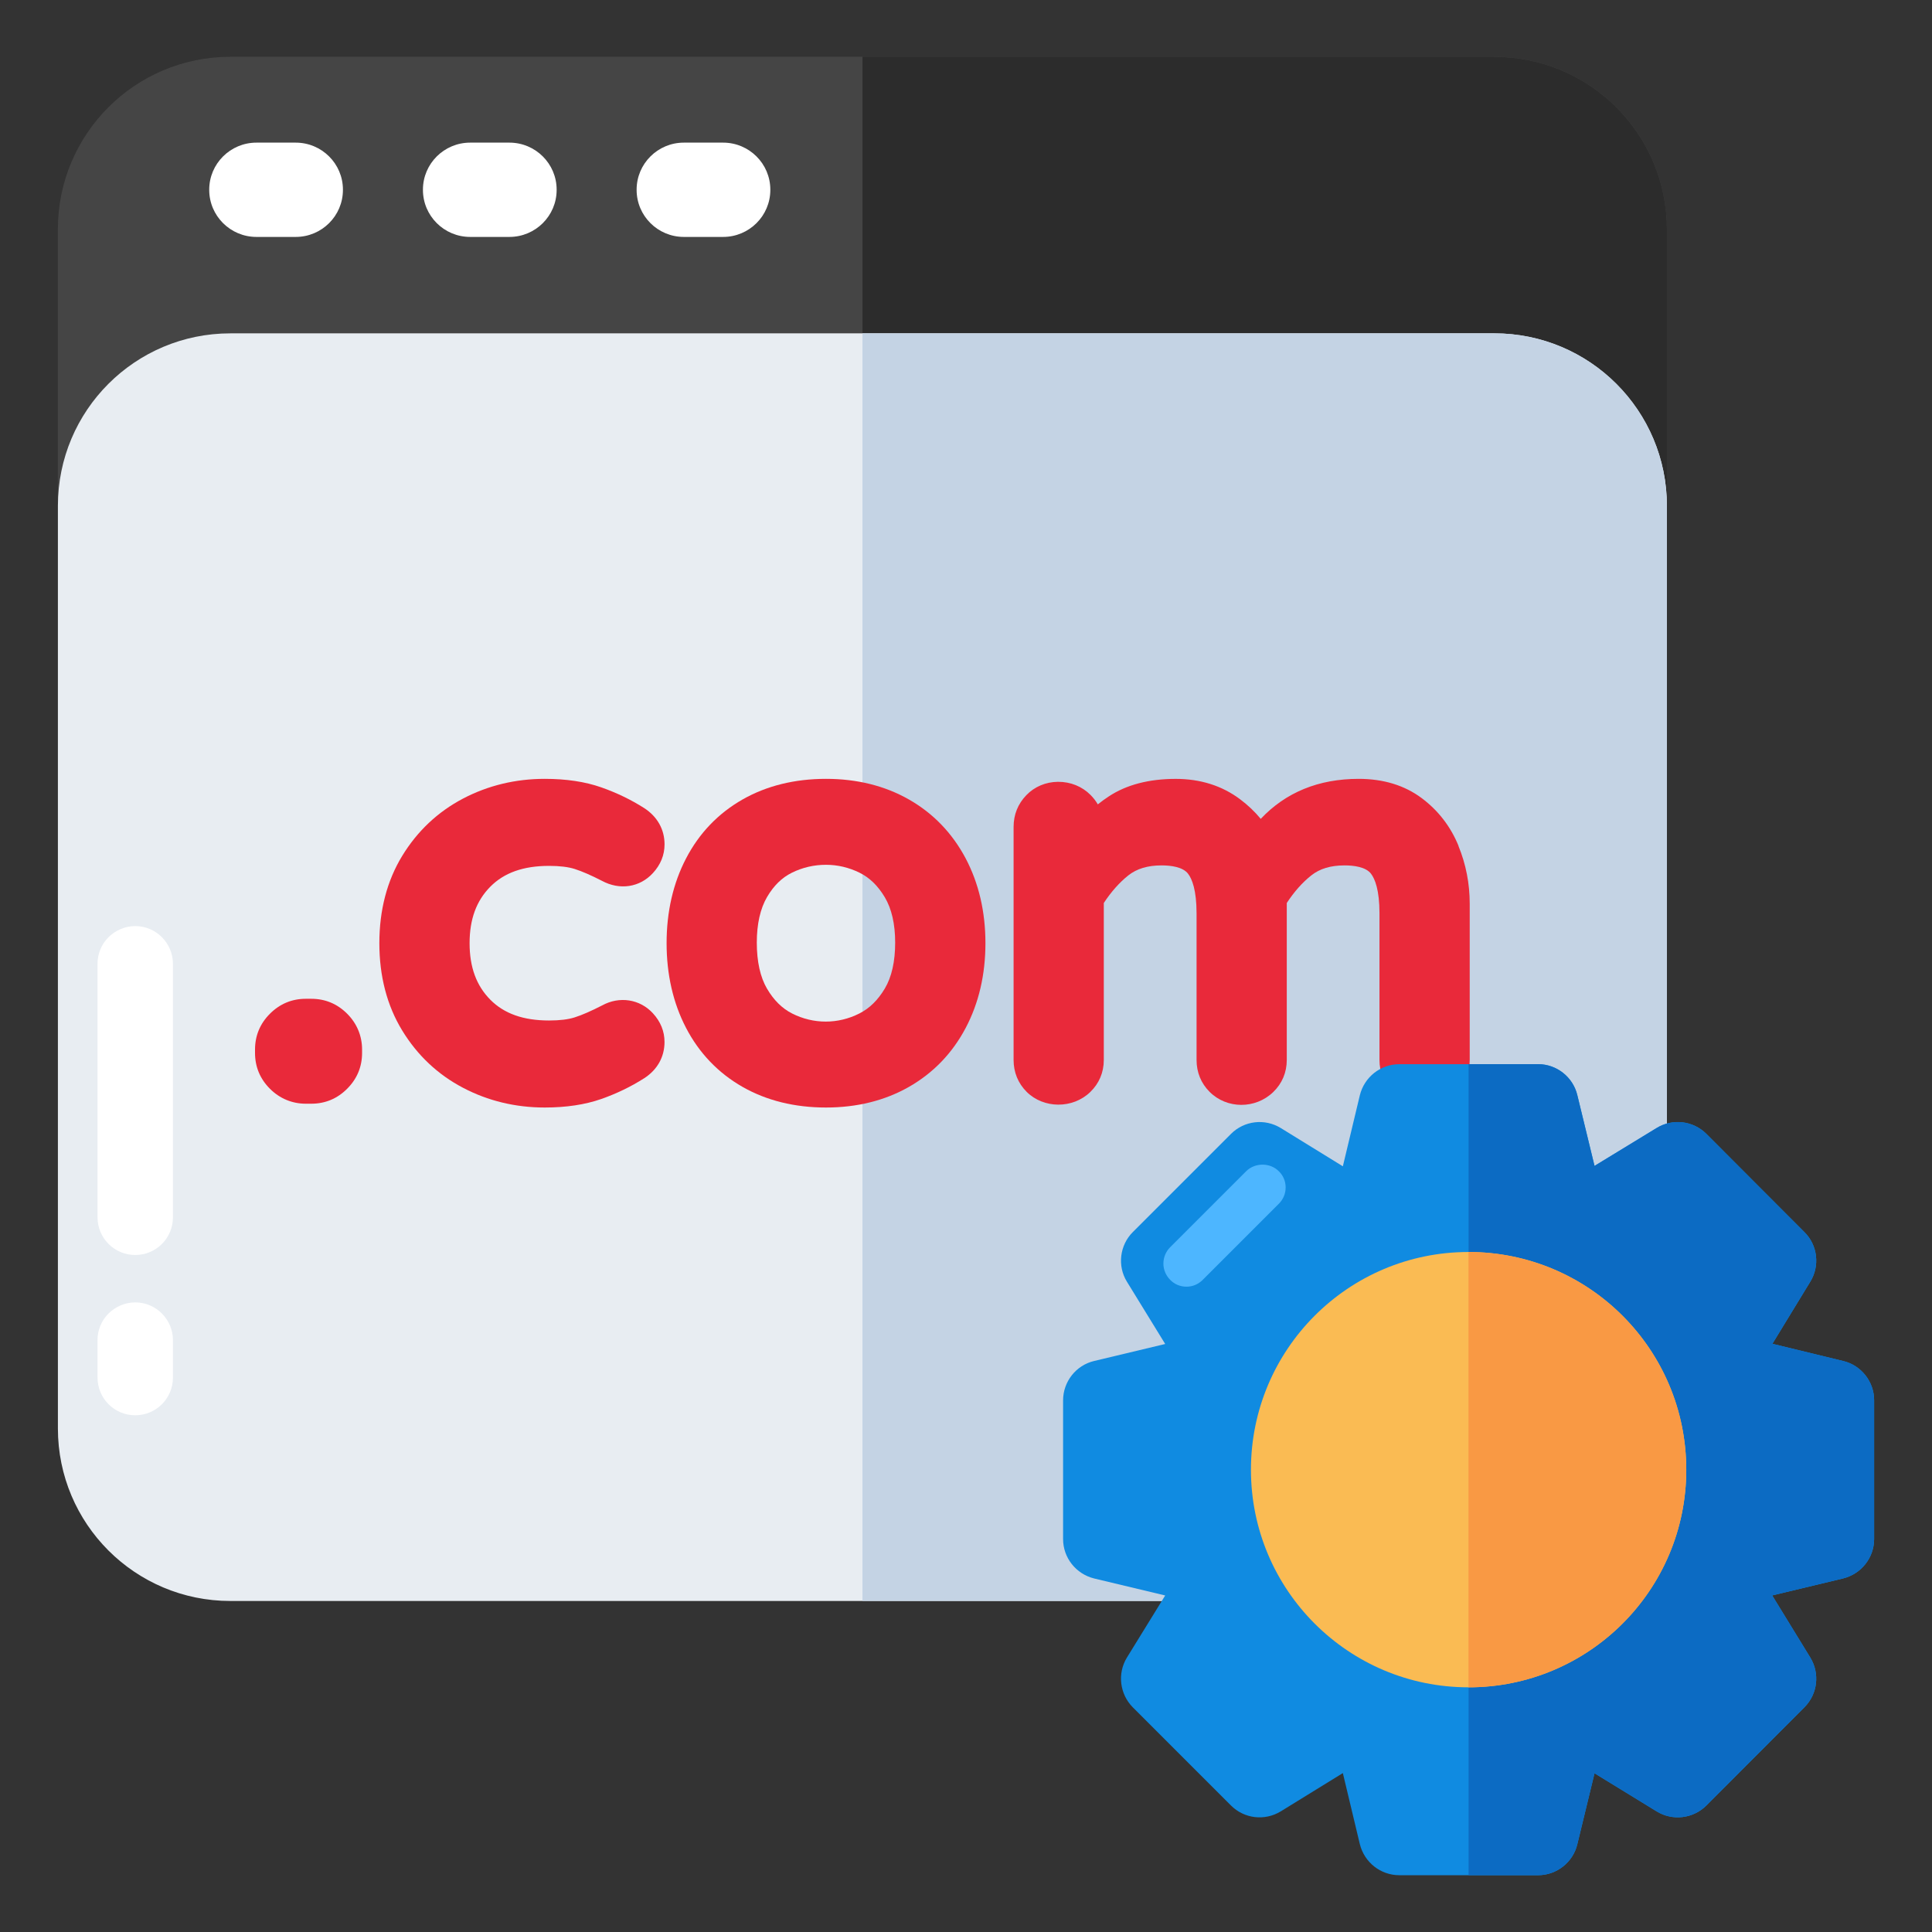 <svg id="Layer_1" enable-background="new 0 0 68 68" viewBox="0 0 68 68" xmlns="http://www.w3.org/2000/svg"><rect x="0" y="0" width="68" height="68" fill="#333333" stroke="none"/><g><g><g><g><g><path d="m58.67 8.078v21.795h-56.633v-21.804c0-3.354 2.716-6.07 6.07-6.07h44.483c3.363-0 6.079 2.716 6.079 6.079z" fill="#454545"/></g></g><g><g><path d="m52.591 1.999h-22.235v54.35h21.12c3.973 0 7.194-3.221 7.194-7.185v-41.085c0-3.363-2.717-6.079-6.079-6.079z" fill="#2c2c2c"/></g></g><g><g><path d="m58.67 17.812v31.352c0 3.964-3.221 7.185-7.194 7.185h-43.368c-3.354 0-6.07-2.717-6.07-6.071v-32.475c0-3.354 2.716-6.07 6.07-6.07h44.483c3.363-0 6.079 2.716 6.079 6.079z" fill="#e8edf2"/></g></g><g><g><path d="m52.591 11.732h-22.235v44.616h21.12c3.973 0 7.194-3.221 7.194-7.185v-31.352c0-3.363-2.717-6.079-6.079-6.079z" fill="#c4d3e4"/></g></g><g><g><g><path d="m12.07 6.675v.009c0 .912-.743 1.655-1.663 1.655h-1.38c-.92 0-1.663-.743-1.663-1.655v-.009c0-.912.743-1.655 1.663-1.655h1.38c.92 0 1.663.743 1.663 1.655z" fill="#fff"/></g></g><g><g><path d="m19.592 6.675v.009c0 .912-.743 1.655-1.663 1.655h-1.38c-.92 0-1.663-.743-1.663-1.655v-.009c0-.912.743-1.655 1.663-1.655h1.38c.92 0 1.663.743 1.663 1.655z" fill="#fff"/></g></g><g><g><path d="m27.113 6.675v.009c0 .912-.743 1.655-1.663 1.655h-1.38c-.92 0-1.663-.743-1.663-1.655v-.009c0-.912.743-1.655 1.663-1.655h1.38c.92 0 1.663.743 1.663 1.655z" fill="#fff"/></g></g></g><g><g><g><path d="m3.432 48.486v-1.319c0-.354.142-.69.381-.929s.575-.398.947-.398c.735 0 1.327.602 1.327 1.327v1.319c0 .735-.593 1.327-1.327 1.327-.734 0-1.327-.593-1.327-1.327z" fill="#fff"/></g></g><g><g><path d="m3.432 42.845v-8.923c0-.354.142-.69.381-.929s.575-.398.947-.398c.735 0 1.327.602 1.327 1.327v8.923c0 .735-.593 1.327-1.327 1.327-.734 0-1.327-.593-1.327-1.327z" fill="#fff"/></g></g></g></g></g><g><g><g><path d="m10.955 35.154h-.191c-.489 0-.914.177-1.264.527-.348.348-.524.773-.524 1.262v.115c0 .489.176.914.525 1.263.344.344.781.526 1.263.526h.191c.49 0 .915-.177 1.263-.526.349-.349.526-.774.526-1.263v-.115c0-.482-.181-.919-.524-1.262-.349-.35-.775-.527-1.264-.527z" fill="#e9293a"/></g></g><g><g><path d="m19.327 30.476c.37 0 .673.037.9.109.258.082.581.223.953.414.631.343 1.337.236 1.8-.269.272-.296.41-.636.41-1.012 0-.523-.253-.975-.715-1.275-.464-.296-.973-.541-1.514-.731-.565-.199-1.234-.299-1.988-.299-1.03 0-1.998.234-2.875.694-.89.467-1.611 1.147-2.144 2.021-.532.874-.802 1.907-.802 3.069 0 1.162.269 2.195.802 3.069.532.874 1.253 1.554 2.144 2.021.878.461 1.845.694 2.876.694.752 0 1.42-.101 1.986-.299.542-.19 1.053-.437 1.519-.735.458-.297.71-.749.71-1.272 0-.375-.137-.715-.409-1.011-.458-.5-1.179-.61-1.786-.277-.384.197-.71.34-.969.422-.227.073-.53.109-.899.109-.905 0-1.582-.24-2.069-.732-.491-.496-.729-1.147-.729-1.989s.239-1.493.729-1.988c.488-.493 1.164-.733 2.069-.733z" fill="#e9293a"/></g></g><g><g><path d="m31.989 28.138c-.845-.481-1.826-.725-2.916-.725-1.103 0-2.09.244-2.936.725-.858.489-1.529 1.188-1.992 2.08-.453.871-.683 1.873-.683 2.978 0 1.105.23 2.108.683 2.979.463.891 1.133 1.591 1.992 2.081.845.481 1.833.725 2.936.725 1.09 0 2.071-.244 2.916-.725.858-.489 1.531-1.187 2-2.076.461-.873.695-1.876.695-2.983 0-1.106-.234-2.109-.695-2.983-.471-.89-1.144-1.589-2-2.076zm-4.991 6.664c-.239-.409-.361-.955-.361-1.625 0-.655.122-1.196.361-1.605.235-.401.521-.681.873-.855.375-.185.779-.279 1.201-.279.409 0 .807.094 1.182.279.353.174.643.455.886.86.243.407.367.946.367 1.6 0 .667-.123 1.212-.366 1.619-.244.408-.537.694-.894.875-.753.381-1.616.381-2.369 0-.35-.177-.646-.47-.879-.869z" fill="#e9293a"/></g></g><g><g><path d="m51.335 29.771c-.278-.68-.714-1.245-1.296-1.68-.603-.45-1.349-.678-2.217-.678-1.409 0-2.567.473-3.448 1.408-.208-.252-.451-.483-.727-.69-.634-.476-1.397-.717-2.266-.717-.942 0-1.734.207-2.354.616-.133.087-.263.181-.388.281-.069-.12-.156-.231-.256-.332-.297-.297-.698-.464-1.145-.462-.43.004-.826.171-1.114.47-.298.309-.449.686-.449 1.121v8.199c0 .433.158.82.458 1.12.599.599 1.624.604 2.239.01.313-.302.478-.692.478-1.129v-5.526c.261-.397.551-.723.864-.972.299-.236.682-.351 1.169-.351.324 0 .75.051.935.296.136.179.297.567.297 1.393v5.16c0 .434.159.822.458 1.12.607.609 1.612.613 2.239.01.313-.302.478-.692.478-1.129v-5.527c.259-.396.549-.722.864-.972.298-.236.681-.351 1.169-.351.324 0 .75.051.934.296.135.179.296.566.296 1.393v5.16c0 .432.158.819.459 1.121.301.3.688.459 1.12.459.427 0 .813-.156 1.117-.449.314-.301.48-.692.48-1.13v-5.504c-0-.705-.133-1.388-.397-2.031z" fill="#e9293a"/></g></g></g><g><g><g><g><g><path d="m65.963 49.282v4.886c0 .66-.454 1.23-1.093 1.388l-2.495.598 1.34 2.185c.344.563.261 1.285-.206 1.752l-3.45 3.456c-.467.467-1.196.55-1.752.206l-2.185-1.34-.605 2.495c-.151.639-.728 1.093-1.381 1.093h-4.886c-.66 0-1.23-.454-1.388-1.093l-.598-2.501-2.185 1.347c-.563.344-1.285.261-1.752-.206l-3.457-3.456c-.46-.467-.55-1.189-.206-1.752l1.347-2.185-2.501-.598c-.639-.158-1.093-.728-1.093-1.388v-4.879c0-.66.453-1.237 1.093-1.388l2.501-.598-1.347-2.192c-.344-.557-.254-1.285.206-1.746l3.457-3.457c.467-.467 1.189-.55 1.752-.206l2.185 1.347.598-2.501c.158-.639.728-1.093 1.388-1.093h4.886c.653 0 1.23.454 1.381 1.093l.605 2.488 2.185-1.333c.557-.344 1.285-.261 1.752.206l3.45 3.457c.467.46.55 1.189.206 1.746l-1.333 2.185 2.488.605c.639.151 1.093.728 1.093 1.381z" fill="#108be1"/></g></g><g><g><g><g><path d="m45.25 41.797c0 .219-.085.417-.24.572l-2.678 2.678c-.156.155-.353.24-.572.24-.219 0-.424-.085-.572-.24-.155-.156-.24-.361-.24-.572 0-.219.085-.424.24-.579l2.671-2.671c.311-.311.848-.311 1.152 0 .155.148.24.353.24.572z" fill="#4db6ff"/></g></g></g></g></g><g><g><g><path d="m64.87 47.901-2.488-.605 1.333-2.185c.344-.557.261-1.285-.206-1.746l-3.45-3.457c-.467-.467-1.196-.55-1.752-.206l-2.185 1.333-.605-2.488c-.151-.639-.728-1.093-1.381-1.093h-2.447v28.546h2.447c.653 0 1.23-.454 1.381-1.092l.605-2.495 2.185 1.34c.557.344 1.285.261 1.752-.207l3.45-3.456c.467-.467.55-1.189.206-1.752l-1.34-2.185 2.495-.598c.639-.158 1.093-.728 1.093-1.388v-4.886c0-.653-.454-1.23-1.093-1.381z" fill="#0c6bc3"/></g></g></g><g><g><path d="m59.351 51.731c0 4.23-3.428 7.657-7.665 7.657-4.229 0-7.657-3.428-7.657-7.657 0-4.237 3.428-7.665 7.657-7.665 4.237 0 7.665 3.428 7.665 7.665z" fill="#fabb53"/></g></g></g><g><g><g><path d="m59.351 51.731c0 4.23-3.428 7.657-7.665 7.657v-15.322c4.237 0 7.665 3.428 7.665 7.665z" fill="#f99944"/></g></g></g></g></g></svg>